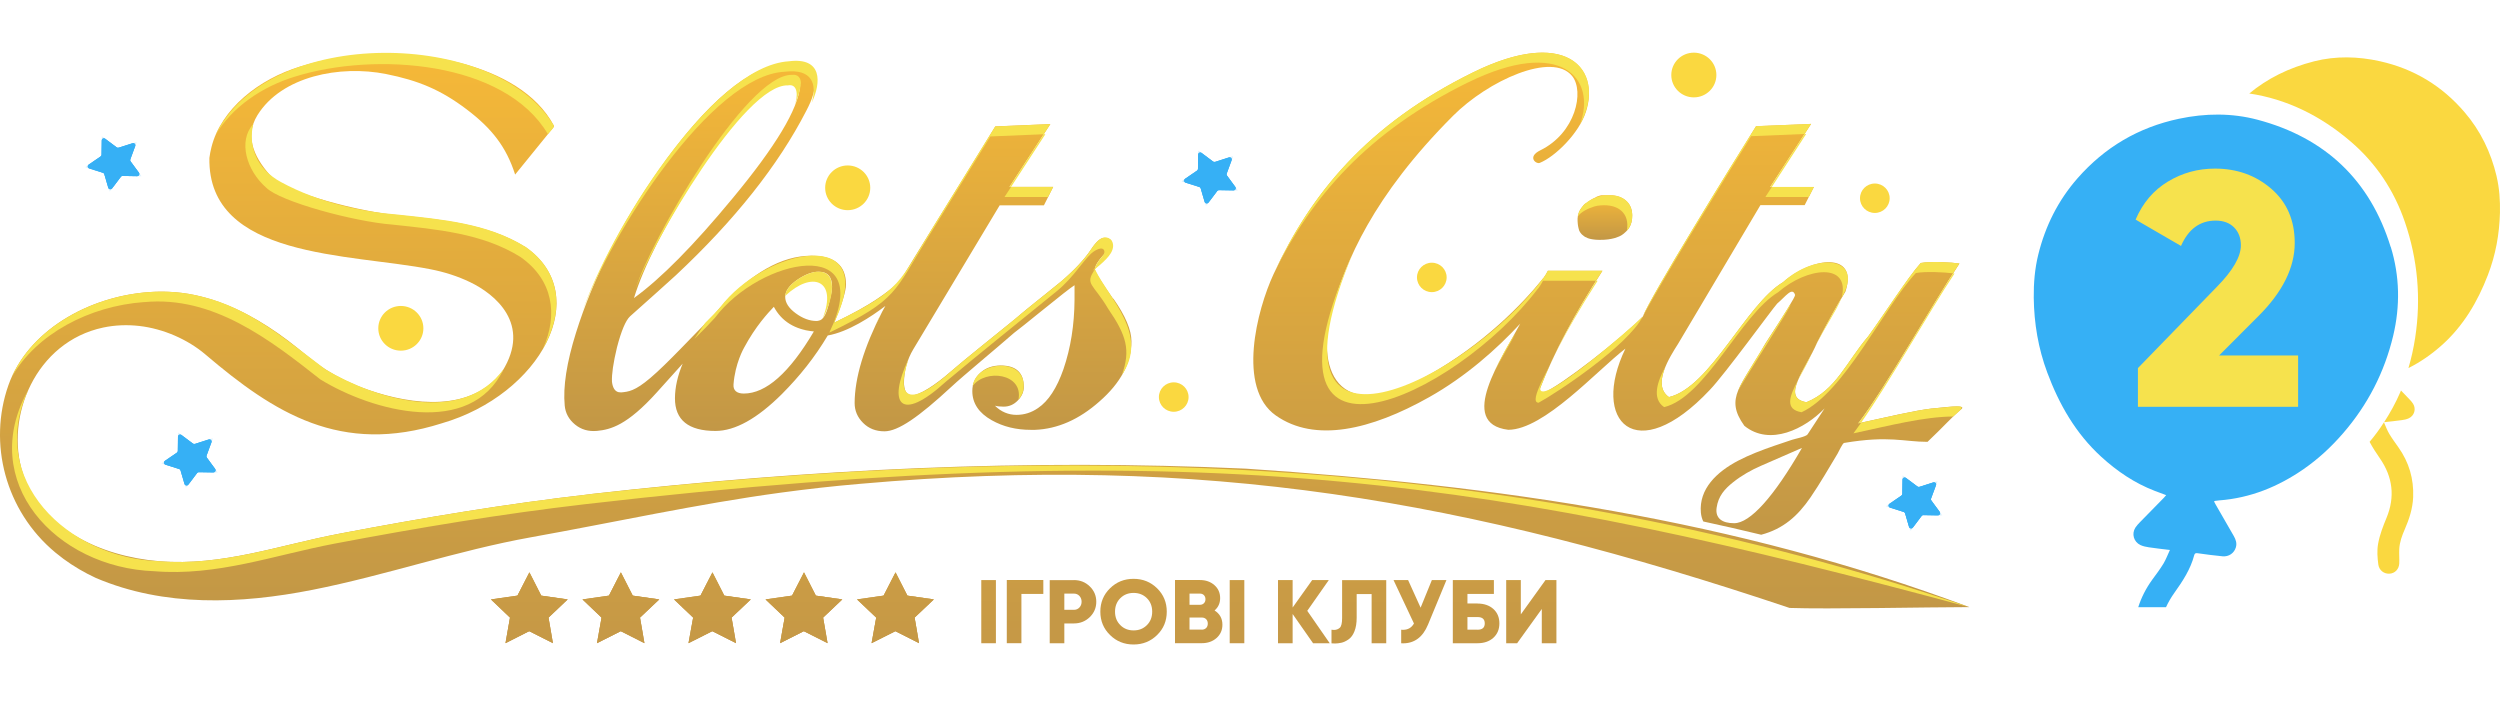 <?xml version="1.0" encoding="UTF-8"?> <svg xmlns="http://www.w3.org/2000/svg" width="228" height="64" viewBox="0 0 228 64" fill="none"><path d="M53.828 45.071C46.157 45.945 38.564 47.225 30.999 48.663C25.481 49.709 20.271 51.652 14.541 51.184C9.076 50.735 3.673 48.118 2.075 43.151C0.433 38.041 3.23 31.179 9.422 29.87C10.491 29.646 11.604 29.603 12.697 29.727C14.907 29.98 17.122 30.959 18.725 32.32C25.028 37.683 31.086 41.528 40.278 38.61C49.297 35.997 54.208 26.9 47.934 22.544C44.496 20.41 40.384 20.061 36.325 19.622C32.901 19.359 26.16 17.544 24.898 16.269C23.309 14.588 22.207 12.558 23.478 10.505C25.688 6.942 31.014 5.915 35.208 6.751C38.15 7.338 40.21 8.193 42.565 9.979C44.867 11.722 46.172 13.399 46.98 15.92C48.098 14.54 49.219 13.16 50.337 11.784C50.419 11.684 50.568 11.56 50.505 11.445C47.395 5.605 37.422 4.134 30.739 5.28C29.603 5.476 28.485 5.734 27.392 6.063C23.632 7.195 20.165 9.917 19.284 13.423C19.202 13.747 19.139 14.072 19.096 14.402C18.937 23.619 31.909 23.103 39.281 24.56C40.523 24.803 41.732 25.185 42.868 25.73C45.136 26.819 48.507 29.545 45.81 33.858C43.022 37.621 37.615 36.938 33.642 35.577C32.256 35.1 30.917 34.474 29.68 33.686C28.471 32.912 27.426 31.933 26.28 31.069C23.926 29.292 21.282 27.797 18.403 27.057C16.843 26.656 15.225 26.522 13.612 26.637C7.973 27.038 2.489 30.238 0.765 35.138C-1.089 40.405 0.461 46.571 5.045 50.387C5.286 50.587 5.532 50.778 5.782 50.965C6.697 51.638 7.694 52.225 8.748 52.712C14.989 55.368 21.913 55.096 28.505 53.792C35.227 52.464 41.684 50.21 48.439 48.997C56.033 47.636 63.559 45.969 71.22 44.928C73.618 44.603 76.025 44.331 78.438 44.126C109.678 41.365 133.865 45.597 163.208 55.444C166.612 55.568 175.795 55.373 179.599 55.368C158.162 47.344 136.629 44.274 113.622 42.741C93.557 41.828 74.003 42.76 53.832 45.062L53.828 45.071Z" fill="url(#paint0_linear_25310_55995)"></path><path d="M144.535 18.599L144.482 18.647L144.41 18.728C144.338 18.809 144.275 18.891 144.217 18.972L144.135 19.096L144.039 19.263C143.981 19.378 143.943 19.507 143.914 19.64L143.904 19.688L143.875 19.922V20.161C143.875 20.252 143.885 20.338 143.895 20.428L143.924 20.634L143.972 20.849L144.029 21.045L144.116 21.197L144.232 21.345L144.309 21.417C144.357 21.465 144.415 21.508 144.477 21.551L144.574 21.613L144.814 21.723C144.906 21.756 145.002 21.785 145.113 21.804C145.224 21.823 145.344 21.847 145.474 21.856C145.604 21.871 145.748 21.875 145.907 21.875L146.297 21.866L146.654 21.833L146.972 21.78L147.256 21.713C147.376 21.68 147.482 21.642 147.578 21.599L147.727 21.537L147.915 21.431C147.973 21.393 148.026 21.355 148.074 21.317C148.122 21.279 148.166 21.236 148.214 21.193C148.262 21.15 148.305 21.107 148.353 21.059C148.397 21.011 148.445 20.963 148.483 20.906L148.604 20.729L148.705 20.524L148.787 20.28C148.83 20.104 148.859 19.898 148.859 19.655L148.849 19.435L148.821 19.23L148.772 19.039L148.705 18.857L148.618 18.69L148.517 18.542L148.402 18.408L148.272 18.284L148.132 18.174L147.978 18.079L147.814 17.998L147.641 17.931L147.463 17.878L147.275 17.84L147.082 17.816L146.885 17.807C146.837 17.807 146.789 17.807 146.74 17.807H146.726H146.711H146.697H146.683H146.668H146.654H146.639H146.625H146.591H146.586H146.581H146.577H146.567H146.557H146.548H146.538H146.529H146.519H146.509H146.495H146.48H146.471H146.461H146.451H146.442H146.432H146.423H146.413H146.403H146.399H146.394H146.389H146.384H146.379H146.374H146.37H146.365C146.365 17.807 146.365 17.807 146.36 17.807H146.35H146.341H146.331H146.321H146.312H146.302H146.293H146.283C146.283 17.807 146.283 17.807 146.278 17.807H146.268H146.259H146.249H146.24H146.23H146.22H146.211H146.201H146.191H146.182H146.172H146.163H146.153H146.143H146.134H146.124H146.114H146.105H146.095H146.086H146.076H146.066H146.057H146.047H146.037L146.028 17.811H146.018L146.008 17.816H145.999L145.989 17.821H145.98L145.97 17.826C145.97 17.826 145.96 17.826 145.956 17.826H145.941L145.927 17.835H145.912L145.898 17.845H145.883L145.869 17.854H145.854L145.84 17.864H145.83L145.821 17.869H145.811L145.801 17.873H145.792L145.782 17.883H145.773L145.763 17.893H145.758H145.753H145.748H145.744H145.739H145.734C145.734 17.893 145.734 17.893 145.729 17.893H145.72L145.71 17.902H145.7L145.691 17.912H145.681L145.671 17.921H145.662L145.652 17.931H145.638L145.623 17.945H145.609L145.594 17.959H145.58L145.565 17.974L145.551 17.983L145.537 17.993C145.175 18.151 144.935 18.313 144.752 18.48L144.535 18.599Z" fill="url(#paint1_linear_25310_55995)"></path><path d="M101.512 27.248C100.404 25.682 99.86 24.789 99.86 24.564C99.86 24.259 100.12 23.819 100.64 23.251C101.156 22.683 101.319 22.511 101.382 22.339C101.522 21.971 101.184 21.689 100.713 21.689C100.366 21.689 99.957 22.048 99.49 22.773C98.864 23.686 97.968 24.646 96.808 25.644C95.743 26.503 94.694 27.353 93.658 28.184C93.548 28.275 93.451 28.352 93.35 28.438C93.312 28.471 93.264 28.504 93.225 28.543C92.989 28.738 92.777 28.92 92.585 29.087C91.294 30.138 87.948 32.807 86.701 33.896C85.323 35.1 83.845 36.055 83.186 36.055C83.152 36.055 83.075 36.04 82.95 36.012C82.622 35.916 82.478 35.539 82.439 35.014C82.439 33.848 82.728 32.793 83.296 31.847L91.169 18.729H95.204L96.052 17.043H92.065L95.791 11.317L90.774 11.527L85.116 20.686C83.836 22.754 82.815 24.416 82.054 25.682C80.922 26.651 79.555 27.769 76.093 29.421C76.786 27.731 77.157 26.527 77.157 25.945C77.157 24.197 76.102 23.323 73.974 23.323C71.282 23.323 68.509 24.904 65.654 28.07C65.49 28.256 65.35 28.433 65.196 28.619C63.15 30.653 60.848 33.175 59.307 34.474C57.896 35.673 57.309 35.725 56.654 35.787C56.625 35.787 56.543 35.787 56.418 35.768C56.072 35.687 55.879 35.362 55.812 34.823C55.778 34.13 55.932 33.084 56.269 31.68C56.664 30.166 57.063 29.221 57.463 28.848C59.322 27.196 60.709 25.949 61.638 25.104C67.011 20.075 70.969 15.085 73.522 10.127C74.138 8.953 74.364 8.198 74.331 7.119C74.302 6.044 73.353 5.581 71.701 5.739C68.307 6.063 64.435 9.32 60.083 15.5C56.592 20.467 54.073 25.415 52.528 30.357C51.68 33.065 51.338 35.272 51.502 36.986C51.565 37.674 51.877 38.252 52.441 38.715C53.004 39.178 53.673 39.369 54.454 39.297C55.696 39.178 57.203 38.777 59.9 35.787C60.622 34.985 61.46 34.059 62.259 33.165C61.801 34.264 61.561 35.315 61.556 36.308C61.546 38.304 62.784 39.302 65.254 39.302C67.035 39.302 69.058 38.18 71.316 35.931C72.944 34.292 74.302 32.592 75.491 30.596C77.35 30.271 79.449 28.896 80.744 27.903C80.614 28.127 80.518 28.304 80.455 28.428C78.789 31.675 77.951 34.455 77.942 36.757C77.942 37.449 78.197 38.056 78.712 38.567C79.228 39.083 79.877 39.336 80.658 39.336C81.909 39.336 83.783 38.037 86.739 35.3C87.909 34.211 90.851 31.79 92.484 30.357C92.975 29.985 93.716 29.393 94.727 28.571C96.596 27.057 97.684 26.202 97.997 26.011V27.349C97.982 29.622 97.65 31.733 96.986 33.672C96.384 35.396 95.613 36.575 94.674 37.211C94.077 37.626 93.422 37.836 92.7 37.836C91.978 37.836 91.294 37.559 90.736 37C90.952 37.058 91.217 37.086 91.535 37.086C92.031 37.086 92.464 36.9 92.825 36.523C93.186 36.145 93.37 35.735 93.37 35.295C93.37 33.987 92.671 33.333 91.265 33.333C90.509 33.333 89.893 33.557 89.407 34.001C88.92 34.445 88.675 34.999 88.675 35.663C88.675 36.776 89.267 37.664 90.451 38.328C91.487 38.911 92.666 39.202 94.02 39.202H94.39C96.451 39.121 98.411 38.261 100.265 36.618C102.205 34.928 103.183 33.094 103.188 31.126C103.188 30.099 102.639 28.8 101.536 27.229L101.512 27.248ZM63.631 15.791C67.19 10.185 70.016 7.281 72.149 7.076C72.38 7.052 72.934 7.028 72.973 7.835C72.79 9.941 70.738 13.356 66.814 18.084C63.261 22.382 60.266 25.415 57.819 27.181C58.686 24.34 60.622 20.543 63.631 15.791ZM67.83 35.892C67.204 35.892 66.853 35.615 66.896 35.061C67.04 33.142 67.825 31.776 67.864 31.704C68.918 29.736 70.045 28.538 70.575 27.979C71.287 29.316 72.51 30.066 74.225 30.228C71.99 34.011 69.862 35.892 67.83 35.892ZM75.549 27.86C75.337 28.705 75.053 29.168 74.701 29.235C74.61 29.264 74.528 29.273 74.465 29.273C73.839 29.273 73.204 29.039 72.563 28.566C71.928 28.098 71.61 27.597 71.61 27.072C71.61 26.546 71.976 26.03 72.693 25.534C73.416 25.032 74.07 24.784 74.668 24.784C75.481 24.784 75.886 25.242 75.886 26.164C75.886 26.58 75.732 27.139 75.549 27.869V27.86Z" fill="url(#paint2_linear_25310_55995)"></path><path d="M176.199 37.254C174.639 37.43 171.948 38.07 169.477 38.605C172.054 35.229 176.17 27.836 178.703 24.034C178.005 23.929 176.122 23.815 175.174 23.986C173.994 25.295 171.779 28.758 170.378 30.682C168.38 33.017 167.45 35.587 164.749 36.685C162.39 36.279 164.643 33.767 165.726 31.231C166.767 29.23 167.609 27.712 168.303 26.599C169.502 22.95 165.322 23.375 162.611 25.739C159.216 27.769 155.99 35.315 152.21 36.217C150.621 35.123 152.283 32.554 153.039 31.36L160.55 18.709H164.585L165.428 17.052H161.446L165.173 11.302L160.155 11.508C158.017 14.908 150.525 27.048 149.827 28.872C147.963 30.797 142.267 35.238 140.77 35.816C140.495 35.816 140.331 35.615 140.481 35.358C141.709 32.196 143.596 28.638 146.143 24.698H141.169C141.054 24.937 140.9 25.176 140.726 25.415C140.726 25.405 140.726 25.395 140.731 25.386C138.795 27.779 135.391 31.298 130.335 34.188C121.726 39.111 119.959 33.395 121.523 28.094C122.766 23.872 125.125 17.96 132.526 10.553C135.69 7.381 141.574 4.669 143.389 6.947C144.501 8.346 143.712 12.119 140.476 13.709C139.248 14.311 140.086 14.994 140.428 14.855C141.829 14.287 143.996 12.171 144.636 10.194C145.941 6.183 142.71 2.477 134.332 6.612C124.644 11.388 119.544 17.702 116.15 24.999C114.638 28.251 112.789 35.386 116.357 37.893C119.925 40.401 125.024 39.216 130.34 36.222C133.677 34.345 136.503 31.833 138.646 29.517C137.009 32.611 132.825 38.624 137.553 39.197C140.823 39.197 145.667 33.762 148.238 31.795C145.026 38.419 149.191 42.741 155.942 35.553C157.31 34.13 161.696 28.089 162.077 27.688C162.866 27.024 163.454 26.126 163.714 26.9C163.714 27.096 162.808 28.566 161.008 31.312C158.812 35.238 157.237 36.27 159.086 38.834C161.431 40.735 164.629 39.087 166.401 37.249L164.85 39.617C164.71 39.828 163.699 40.019 163.434 40.109C162.89 40.291 162.346 40.472 161.802 40.659C160.68 41.05 159.558 41.47 158.518 42.015C156.558 43.042 154.936 44.594 155.119 46.743C155.148 47.053 155.225 47.321 155.34 47.559C157.112 47.941 158.874 48.343 160.622 48.768C162.625 48.238 163.945 47.072 165.115 45.367C166.001 44.073 166.781 42.707 167.585 41.375C167.667 41.241 168.038 40.415 168.182 40.396C172.304 39.703 173.618 40.296 175.79 40.296C177.239 38.93 178.116 37.922 178.862 37.325C179.315 36.962 178.207 37.029 176.214 37.258L176.199 37.254ZM158.152 47.717C157.045 47.717 156.424 47.259 156.554 46.318C156.703 45.234 157.305 44.579 158.075 43.968C158.841 43.362 159.703 42.87 160.618 42.473L164.34 40.85C161.778 45.3 159.616 47.717 158.152 47.717Z" fill="url(#paint3_linear_25310_55995)"></path><path d="M73.064 30.009C73.3 30.095 73.531 30.142 73.762 30.166C73.522 30.128 73.286 30.075 73.064 30.009Z" fill="#F6E24D"></path><path d="M26.925 6.98C34.235 4.702 46.037 5.567 49.971 12.238C50.12 11.985 50.52 11.732 50.505 11.45C45.3 2.629 24.436 2.309 19.664 12.305C21.128 9.793 23.93 7.878 26.925 6.98Z" fill="#F6E24D"></path><path d="M13.149 27.554C19.428 26.952 24.595 30.964 29.217 34.603C33.97 37.521 42.945 39.952 45.931 33.657C42.204 38.81 34.293 36.441 29.68 33.686C26.194 31.073 22.78 28.084 18.403 27.057C11.931 25.352 3.649 28.523 1.063 34.397C3.322 30.438 8.175 27.902 13.149 27.549V27.554Z" fill="#F6E24D"></path><path d="M53.828 45.071C46.157 45.945 38.564 47.225 30.999 48.663C25.481 49.709 20.271 51.652 14.541 51.184C6.09 50.902 -1.224 43.696 2.59 35.544C-2.129 43.911 5.074 51.772 14.079 52.096C19.809 52.564 25.019 50.621 30.537 49.575C38.101 48.142 45.695 46.872 53.365 45.983C110.718 39.34 137.202 43.968 179.594 55.373C138.141 41.265 97.26 40.224 53.828 45.066V45.071Z" fill="#F6E24D"></path><path d="M144.482 18.647C144.203 18.953 143.952 19.306 143.899 19.731C144.212 19.301 144.838 19.01 145.407 18.829C145.594 18.771 145.792 18.738 145.989 18.728C147.549 18.604 148.647 19.407 148.373 21.035C148.936 20.433 149.013 19.411 148.618 18.681C148.377 18.265 147.93 17.983 147.463 17.873C147.135 17.797 146.774 17.802 146.437 17.811C146.326 17.816 146.22 17.826 146.114 17.85C145.551 17.959 144.838 18.294 144.482 18.647Z" fill="#F6E24D"></path><path d="M101.069 28.165C102.735 30.591 103.125 31.928 102.321 34.182C104.791 30.529 101.213 27.329 99.86 24.564C98.897 25.973 99.682 25.815 101.069 28.165Z" fill="#F6E24D"></path><path d="M93.345 28.442C91.694 29.851 88.342 32.463 86.696 33.901C83.537 36.742 81.486 36.981 82.844 32.774C80.932 36.828 82.097 38.61 86.253 34.818C89.387 32.191 93.196 29.144 96.36 26.57C97.169 25.911 97.79 25.185 98.44 24.364C98.777 23.939 99.114 23.514 99.499 23.136C99.692 22.95 100.375 22.472 100.64 22.749C101.04 23.16 99.86 24.402 99.644 24.712C100.082 24.364 100.52 24.015 100.9 23.609C101.208 23.284 101.497 22.893 101.517 22.444C101.526 22.2 101.44 21.938 101.237 21.794C100.347 21.173 99.567 22.697 99.181 23.213C98.666 23.896 98.055 24.512 97.424 25.09C96.124 26.284 94.684 27.305 93.341 28.452L93.345 28.442Z" fill="#F6E24D"></path><path d="M90.764 11.531L85.107 20.691C81.958 25.763 82.333 26.398 76.078 29.421C80.378 20.433 69.785 22.573 65.644 28.07C65.307 28.447 64.84 28.929 64.3 29.464C63.983 29.942 63.665 30.419 63.342 30.892C64.074 30.185 64.719 29.521 65.201 28.982C69.342 23.485 79.935 21.35 75.635 30.333C81.885 27.31 81.51 26.67 84.664 21.603L90.322 12.444L95.185 12.243L95.787 11.321L90.769 11.531H90.764Z" fill="#F6E24D"></path><path d="M93.35 35.315C93.567 32.569 89.05 32.874 88.704 35.205C89.879 33.605 93.355 34.054 92.883 36.446C93.186 36.093 93.35 35.716 93.35 35.315Z" fill="#F6E24D"></path><path d="M95.584 17.964L96.042 17.047H92.209L91.612 17.964H95.584Z" fill="#F6E24D"></path><path d="M71.576 6.541C74.085 6.24 74.533 7.677 74.027 9.378C74.913 7.501 75.009 5.199 71.937 5.59C64.888 6.039 55.547 21.188 53.081 28.514C55.638 21.427 64.859 6.851 71.576 6.541Z" fill="#F6E24D"></path><path d="M79.993 29.349C80.056 29.225 80.152 29.049 80.282 28.824C80.065 29.082 79.964 29.45 79.805 29.736C79.868 29.607 79.93 29.479 79.998 29.349H79.993Z" fill="#F6E24D"></path><path d="M133.884 7.52C142.397 3.331 145.638 7.181 144.097 11.35C146.601 6.756 143.355 2.166 134.327 6.603C124.735 11.331 119.641 17.568 116.246 24.774C119.641 17.955 124.697 12.047 133.884 7.515V7.52Z" fill="#F6E24D"></path><path d="M164.571 12.219L165.168 11.297L160.151 11.503C158.013 14.903 150.525 27.038 149.822 28.867C151.618 25.467 157.796 15.457 159.708 12.42L164.571 12.219Z" fill="#F6E24D"></path><path d="M164.961 17.964L165.428 17.047H161.595L161.003 17.964H164.961Z" fill="#F6E24D"></path><path d="M141.165 24.693C141.049 24.932 140.895 25.171 140.722 25.41C140.722 25.4 140.722 25.39 140.726 25.381C133.932 34.565 114.282 44.699 123.416 23.017C113.348 45.295 132.709 36.308 140.283 26.293C140.283 26.302 140.283 26.312 140.279 26.322C140.447 26.083 140.601 25.849 140.722 25.605H145.561C145.753 25.3 145.941 24.999 146.139 24.688H141.165V24.693Z" fill="#F6E24D"></path><path d="M138.203 30.429C137.462 31.465 136.836 32.783 136.229 34.016C136.898 32.702 137.678 31.418 138.203 30.429Z" fill="#F6E24D"></path><path d="M176.199 37.254C174.692 37.425 172.135 38.027 169.737 38.548C169.492 38.896 169.256 39.226 169.034 39.522C172.487 38.777 175.443 38.013 178.121 37.984C179.56 36.8 179.06 36.991 176.204 37.258L176.199 37.254Z" fill="#F6E24D"></path><path d="M163.276 27.807C163.276 27.807 163.266 27.788 163.261 27.774C162.361 29.288 159.13 34.14 158.509 35.649C159.183 34.393 163.435 27.86 163.276 27.807Z" fill="#F6E24D"></path><path d="M162.611 25.735C159.216 27.764 155.99 35.31 152.21 36.212C151.315 35.596 151.45 34.508 151.878 33.462C151.185 34.727 150.597 36.327 151.767 37.129C155.547 36.227 158.773 28.681 162.168 26.651C164.788 24.369 168.77 23.896 167.961 27.153C170.142 23.366 165.582 22.979 162.611 25.735Z" fill="#F6E24D"></path><path d="M165.279 32.139C165.259 32.182 165.24 32.224 165.221 32.267C165.312 32.096 165.399 31.919 165.486 31.742C165.418 31.871 165.351 32 165.279 32.134V32.139Z" fill="#F6E24D"></path><path d="M175.169 23.982C173.989 25.29 171.774 28.753 170.373 30.677C168.375 33.013 167.445 35.582 164.744 36.68C163.536 36.475 163.54 35.716 163.969 34.689C163.184 36.169 162.76 37.335 164.301 37.597C168.182 35.816 171.851 27.969 174.726 24.899C175.617 24.736 177.331 24.827 178.116 24.927C178.318 24.612 178.515 24.311 178.698 24.029C178 23.924 176.118 23.81 175.169 23.982Z" fill="#F6E24D"></path><path d="M140.476 35.357C140.837 34.431 141.256 33.471 141.728 32.478C141.492 33.251 139.296 36.733 140.322 36.728C142.031 35.797 148.431 31.551 149.822 28.867C148.792 29.908 140.192 37.387 140.476 35.353V35.357Z" fill="#F6E24D"></path><path d="M92.209 17.047L95.339 12.238L95.18 12.243L92.055 17.047H92.209Z" fill="#F6E24D"></path><path d="M75.029 29.029C75.693 27.95 76.714 24.779 74.663 24.779C73.709 24.717 71.639 25.921 71.615 26.985C74.042 24.679 76.406 25.51 75.029 29.029Z" fill="#F6E24D"></path><path d="M99.856 24.564C100.274 23.958 101.146 23.404 100.924 22.936C100.477 23.385 99.793 24.249 99.856 24.564Z" fill="#F6E24D"></path><path d="M73.045 7.587C73.006 6.78 72.443 6.804 72.207 6.827C67.989 6.789 59.23 22.167 57.973 26.322C59.5 22.095 67.864 7.663 71.851 7.787C72.804 7.596 72.785 8.833 72.457 9.636C72.794 8.852 72.992 8.169 73.04 7.587H73.045Z" fill="#F6E24D"></path><path d="M167.961 27.153C167.315 28.251 166.285 30.037 165.486 31.747C166.468 29.713 167.397 28.523 167.961 27.153Z" fill="#F6E24D"></path><path d="M145.561 25.61C144.025 28.055 142.749 30.343 141.733 32.478C142.802 30.338 144.126 28.05 145.7 25.61H145.566H145.561Z" fill="#F6E24D"></path><path d="M163.974 34.684C164.369 33.934 164.855 33.108 165.221 32.268C164.768 33.142 164.267 33.977 163.974 34.684Z" fill="#F6E24D"></path><path d="M161.595 17.047L164.725 12.214L164.571 12.219L161.446 17.047H161.595Z" fill="#F6E24D"></path><path d="M178.116 24.927C175.569 28.901 171.861 35.472 169.473 38.605C169.559 38.586 169.646 38.567 169.733 38.548C172.309 34.88 175.939 28.423 178.251 24.946C178.207 24.942 178.159 24.932 178.111 24.927H178.116Z" fill="#F6E24D"></path><path d="M47.9 22.501C44.448 20.357 40.307 20.003 36.228 19.564C33.137 19.33 29.174 18.533 25.611 16.598C24.595 16.044 23.723 15.218 23.295 14.149C22.63 12.491 23.17 11.23 23.088 11.321C21.691 12.888 22.491 15.553 24.277 17.114C25.548 18.394 32.323 20.218 35.766 20.481C39.844 20.92 43.985 21.274 47.438 23.418C50.471 25.52 50.9 28.729 49.523 31.78C51.434 28.466 51.247 24.813 47.905 22.496L47.9 22.501Z" fill="#F6E24D"></path><path d="M89.493 52.903H90.827V58.663H89.493V52.903Z" fill="url(#paint4_linear_25310_55995)"></path><path d="M95.151 52.904V54.169H93.153V58.658H91.819V52.899H95.146L95.151 52.904Z" fill="url(#paint5_linear_25310_55995)"></path><path d="M97.939 52.903C98.512 52.903 98.993 53.094 99.388 53.481C99.783 53.863 99.981 54.331 99.981 54.88C99.981 55.43 99.783 55.893 99.388 56.28C98.993 56.662 98.512 56.858 97.939 56.858H97.067V58.668H95.734V52.908H97.939V52.903ZM97.939 55.616C98.146 55.616 98.314 55.544 98.445 55.401C98.579 55.258 98.642 55.081 98.642 54.876C98.642 54.67 98.575 54.494 98.445 54.35C98.314 54.207 98.141 54.136 97.939 54.136H97.067V55.616H97.939Z" fill="url(#paint6_linear_25310_55995)"></path><path d="M105.528 57.913C104.94 58.491 104.223 58.778 103.38 58.778C102.538 58.778 101.82 58.491 101.233 57.913C100.645 57.335 100.351 56.629 100.351 55.783C100.351 54.938 100.645 54.226 101.233 53.653C101.82 53.075 102.538 52.789 103.38 52.789C104.223 52.789 104.94 53.075 105.528 53.653C106.115 54.231 106.409 54.938 106.409 55.783C106.409 56.629 106.115 57.34 105.528 57.913ZM102.176 57.015C102.499 57.335 102.899 57.493 103.385 57.493C103.871 57.493 104.271 57.335 104.594 57.015C104.916 56.695 105.08 56.285 105.08 55.783C105.08 55.282 104.916 54.866 104.594 54.551C104.271 54.231 103.866 54.074 103.385 54.074C102.903 54.074 102.499 54.231 102.176 54.551C101.854 54.871 101.69 55.282 101.69 55.783C101.69 56.285 101.854 56.7 102.181 57.015H102.176Z" fill="url(#paint7_linear_25310_55995)"></path><path d="M110.767 55.673C111.243 55.974 111.484 56.409 111.484 56.972C111.484 57.469 111.301 57.875 110.945 58.19C110.588 58.505 110.136 58.658 109.606 58.658H107.16V52.899H109.438C109.958 52.899 110.396 53.051 110.747 53.357C111.099 53.663 111.277 54.059 111.277 54.546C111.277 55.01 111.108 55.382 110.771 55.673H110.767ZM109.433 54.136H108.484V55.158H109.433C109.582 55.158 109.702 55.11 109.799 55.014C109.895 54.919 109.938 54.795 109.938 54.647C109.938 54.498 109.89 54.374 109.799 54.279C109.707 54.183 109.582 54.136 109.433 54.136ZM109.601 57.426C109.765 57.426 109.9 57.373 110.001 57.273C110.102 57.173 110.15 57.039 110.15 56.872C110.15 56.705 110.102 56.576 110.001 56.471C109.9 56.371 109.77 56.318 109.601 56.318H108.484V57.421H109.601V57.426Z" fill="url(#paint8_linear_25310_55995)"></path><path d="M112.149 52.903H113.482V58.663H112.149V52.903Z" fill="url(#paint9_linear_25310_55995)"></path><path d="M121.268 58.663H119.752L117.888 55.998V58.663H116.554V52.903H117.888V55.406L119.67 52.903H121.186L119.222 55.707L121.268 58.658V58.663Z" fill="url(#paint10_linear_25310_55995)"></path><path d="M121.432 58.663V57.431C121.514 57.44 121.591 57.45 121.658 57.45C121.87 57.45 122.044 57.383 122.188 57.254C122.328 57.125 122.4 56.834 122.4 56.38V52.908H126.425V58.668H125.092V54.178H123.729V56.332C123.729 56.819 123.662 57.235 123.527 57.574C123.392 57.913 123.209 58.161 122.978 58.319C122.747 58.477 122.53 58.577 122.323 58.62C122.116 58.663 121.928 58.687 121.755 58.687C121.649 58.687 121.543 58.682 121.432 58.672V58.663Z" fill="url(#paint11_linear_25310_55995)"></path><path d="M130.586 52.903H131.915L130.234 56.967C129.762 58.104 129.001 58.672 127.957 58.672C127.904 58.672 127.846 58.672 127.788 58.663V57.431C127.841 57.435 127.899 57.44 127.947 57.44C128.4 57.44 128.737 57.249 128.953 56.862L127.09 52.903H128.419L129.56 55.42L130.586 52.903Z" fill="url(#paint12_linear_25310_55995)"></path><path d="M134.746 55.043C135.343 55.043 135.829 55.21 136.195 55.539C136.561 55.869 136.744 56.308 136.744 56.853C136.744 57.397 136.561 57.832 136.195 58.166C135.829 58.496 135.348 58.663 134.746 58.663H132.497V52.903H136.243V54.169H133.831V55.038H134.746V55.043ZM134.746 57.431C135.189 57.431 135.41 57.24 135.41 56.853C135.41 56.466 135.189 56.275 134.746 56.275H133.831V57.426H134.746V57.431Z" fill="url(#paint13_linear_25310_55995)"></path><path d="M140.611 58.663V55.539L138.362 58.663H137.365V52.903H138.699V56.031L140.948 52.903H141.945V58.663H140.611Z" fill="url(#paint14_linear_25310_55995)"></path><path d="M74.403 54.322L76.82 54.666L75.067 56.323L75.476 58.658L73.31 57.56L71.143 58.658L71.562 56.323L69.814 54.666L72.236 54.322L73.324 52.197L74.403 54.322Z" fill="url(#paint15_linear_25310_55995)"></path><path d="M74.403 54.322L76.82 54.666L75.067 56.323L75.476 58.658L73.31 57.56L71.143 58.658L71.562 56.323L69.814 54.666L72.236 54.322L73.324 52.197L74.403 54.322Z" fill="url(#paint16_linear_25310_55995)"></path><mask id="mask0_25310_55995" style="mask-type:luminance" maskUnits="userSpaceOnUse" x="69" y="52" width="8" height="7"><path d="M74.403 54.322L76.82 54.666L75.067 56.323L75.476 58.658L73.31 57.56L71.143 58.658L71.562 56.323L69.814 54.666L72.236 54.322L73.324 52.197L74.403 54.322Z" fill="white"></path></mask><g mask="url(#mask0_25310_55995)"><path d="M75.067 56.323L75.476 58.658L73.31 57.56L71.143 58.658L71.562 56.323L69.814 54.666L72.236 54.322L73.324 52.197L74.403 54.322L76.82 54.666L75.067 56.323Z" fill="url(#paint17_linear_25310_55995)"></path></g><path d="M66.053 54.322L68.475 54.666L66.718 56.323L67.127 58.658L64.96 57.56L62.789 58.658L63.217 56.323L61.469 54.666L63.886 54.322L64.975 52.197L66.053 54.322Z" fill="url(#paint18_linear_25310_55995)"></path><path d="M66.053 54.322L68.475 54.666L66.718 56.323L67.127 58.658L64.96 57.56L62.789 58.658L63.217 56.323L61.469 54.666L63.886 54.322L64.975 52.197L66.053 54.322Z" fill="url(#paint19_linear_25310_55995)"></path><mask id="mask1_25310_55995" style="mask-type:luminance" maskUnits="userSpaceOnUse" x="61" y="52" width="8" height="7"><path d="M66.053 54.322L68.475 54.666L66.718 56.323L67.127 58.658L64.96 57.56L62.789 58.658L63.217 56.323L61.469 54.666L63.886 54.322L64.975 52.197L66.053 54.322Z" fill="white"></path></mask><g mask="url(#mask1_25310_55995)"><path d="M66.718 56.323L67.127 58.658L64.96 57.56L62.789 58.658L63.217 56.323L61.469 54.666L63.886 54.322L64.975 52.197L66.053 54.322L68.475 54.666L66.718 56.323Z" fill="url(#paint20_linear_25310_55995)"></path></g><path d="M57.704 54.322L60.126 54.666L58.368 56.323L58.773 58.658L56.615 57.56L54.444 58.658L54.863 56.323L53.12 54.666L55.537 54.322L56.625 52.197L57.704 54.322Z" fill="url(#paint21_linear_25310_55995)"></path><path d="M57.704 54.322L60.126 54.666L58.368 56.323L58.773 58.658L56.615 57.56L54.444 58.658L54.863 56.323L53.12 54.666L55.537 54.322L56.625 52.197L57.704 54.322Z" fill="url(#paint22_linear_25310_55995)"></path><mask id="mask2_25310_55995" style="mask-type:luminance" maskUnits="userSpaceOnUse" x="53" y="52" width="8" height="7"><path d="M57.704 54.322L60.126 54.666L58.368 56.323L58.773 58.658L56.615 57.56L54.444 58.658L54.863 56.323L53.12 54.666L55.537 54.322L56.625 52.197L57.704 54.322Z" fill="white"></path></mask><g mask="url(#mask2_25310_55995)"><path d="M58.368 56.323L58.773 58.658L56.615 57.56L54.444 58.658L54.863 56.323L53.12 54.666L55.537 54.322L56.625 52.197L57.704 54.322L60.126 54.666L58.368 56.323Z" fill="url(#paint23_linear_25310_55995)"></path></g><path d="M49.359 54.322L51.776 54.666L50.024 56.323L50.428 58.658L48.261 57.56L46.099 58.658L46.513 56.323L44.77 54.666L47.192 54.322L48.281 52.197L49.359 54.322Z" fill="url(#paint24_linear_25310_55995)"></path><path d="M49.359 54.322L51.776 54.666L50.024 56.323L50.428 58.658L48.261 57.56L46.099 58.658L46.513 56.323L44.77 54.666L47.192 54.322L48.281 52.197L49.359 54.322Z" fill="url(#paint25_linear_25310_55995)"></path><mask id="mask3_25310_55995" style="mask-type:luminance" maskUnits="userSpaceOnUse" x="44" y="52" width="8" height="7"><path d="M49.359 54.322L51.776 54.666L50.024 56.323L50.428 58.658L48.261 57.56L46.099 58.658L46.513 56.323L44.77 54.666L47.192 54.322L48.281 52.197L49.359 54.322Z" fill="white"></path></mask><g mask="url(#mask3_25310_55995)"><path d="M50.024 56.323L50.428 58.658L48.261 57.56L46.099 58.658L46.513 56.323L44.77 54.666L47.192 54.322L48.281 52.197L49.359 54.322L51.776 54.666L50.024 56.323Z" fill="url(#paint26_linear_25310_55995)"></path></g><path d="M82.752 54.322L85.169 54.666L83.412 56.323L83.816 58.658L81.659 57.56L79.487 58.658L79.911 56.323L78.158 54.666L80.585 54.322L81.674 52.197L82.752 54.322Z" fill="url(#paint27_linear_25310_55995)"></path><path d="M82.752 54.322L85.169 54.666L83.412 56.323L83.816 58.658L81.659 57.56L79.487 58.658L79.911 56.323L78.158 54.666L80.585 54.322L81.674 52.197L82.752 54.322Z" fill="url(#paint28_linear_25310_55995)"></path><mask id="mask4_25310_55995" style="mask-type:luminance" maskUnits="userSpaceOnUse" x="78" y="52" width="8" height="7"><path d="M82.752 54.322L85.169 54.666L83.412 56.323L83.816 58.658L81.659 57.56L79.487 58.658L79.911 56.323L78.158 54.666L80.585 54.322L81.674 52.197L82.752 54.322Z" fill="white"></path></mask><g mask="url(#mask4_25310_55995)"><path d="M83.412 56.323L83.816 58.658L81.659 57.56L79.487 58.658L79.911 56.323L78.158 54.666L80.585 54.322L81.674 52.197L82.752 54.322L85.169 54.666L83.412 56.323Z" fill="url(#paint29_linear_25310_55995)"></path></g><path d="M218.028 22.52C216.155 16.446 212.072 12.563 205.89 10.92C203.53 10.294 201.123 10.323 198.729 10.829C195.027 11.613 191.95 13.432 189.47 16.259C187.698 18.279 186.533 20.62 185.892 23.213C185.574 24.502 185.464 25.82 185.478 27.153C185.507 29.502 185.892 31.78 186.711 33.977C187.794 36.881 189.301 39.527 191.632 41.657C193.076 42.975 194.67 44.059 196.51 44.766C196.842 44.895 197.179 45.014 197.555 45.157C197.463 45.262 197.41 45.334 197.347 45.396C196.616 46.141 195.884 46.881 195.157 47.631C195.007 47.784 194.863 47.941 194.747 48.118C194.386 48.686 194.593 49.417 195.205 49.708C195.441 49.818 195.715 49.876 195.975 49.914C196.577 50.005 197.184 50.071 197.896 50.157C197.689 50.597 197.535 51.022 197.309 51.399C197.001 51.91 196.635 52.388 196.283 52.87C195.71 53.663 195.287 54.498 195.007 55.377H197.54C197.742 54.938 197.988 54.508 198.291 54.083C199.052 53.013 199.774 51.924 200.111 50.64C200.155 50.468 200.237 50.43 200.41 50.453C201.171 50.559 201.936 50.664 202.702 50.735C203.27 50.788 203.756 50.444 203.91 49.923C204.021 49.551 203.91 49.217 203.728 48.897C203.179 47.946 202.63 46.996 202.086 46.045C202.028 45.945 201.975 45.84 201.917 45.73C201.965 45.706 201.989 45.687 202.013 45.682C202.143 45.663 202.269 45.644 202.399 45.635C205.239 45.42 207.777 44.383 210.088 42.784C211.427 41.857 212.616 40.754 213.69 39.512C215.944 36.91 217.465 33.944 218.26 30.615C218.905 27.907 218.857 25.176 218.038 22.52H218.028Z" fill="#36B0F5"></path><path d="M217.417 38.519C217.417 38.519 217.422 38.509 217.427 38.505C217.422 38.505 217.417 38.505 217.412 38.505C217.412 38.505 217.412 38.514 217.417 38.519Z" fill="#D7A738"></path><path d="M217.041 41.795C218.221 43.495 218.443 45.31 217.653 47.225C217.335 47.994 217.032 48.768 216.883 49.594C216.772 50.224 216.82 50.855 216.902 51.48C216.969 52.001 217.412 52.345 217.908 52.321C218.409 52.297 218.789 51.92 218.813 51.38C218.833 50.941 218.789 50.501 218.813 50.067C218.847 49.436 219.064 48.849 219.314 48.276C219.723 47.34 220.036 46.38 220.08 45.343C220.147 43.677 219.704 42.163 218.736 40.797C218.447 40.386 218.149 39.985 217.894 39.555C217.706 39.24 217.581 38.887 217.417 38.519C217.013 39.145 216.579 39.742 216.107 40.296C216.382 40.816 216.704 41.308 217.041 41.795Z" fill="#FAD840"></path><path d="M227.692 16.083C227.177 13.905 226.229 11.932 224.76 10.223C222.714 7.835 220.152 6.278 217.056 5.586C215.053 5.141 213.04 5.089 211.056 5.59C208.721 6.183 206.761 7.176 205.134 8.527C208.466 9.024 211.586 10.495 214.436 12.954C216.69 14.898 218.337 17.353 219.329 20.257C220.499 23.681 220.812 27.229 220.263 30.806C220.118 31.761 219.911 32.678 219.651 33.566C220.759 33.017 221.765 32.306 222.699 31.475C224.669 29.712 225.959 27.511 226.893 25.09C227.601 23.256 227.948 21.35 227.996 19.383C228.02 18.265 227.943 17.162 227.688 16.078L227.692 16.083Z" fill="#FAD840"></path><path d="M217.427 38.505C218.014 38.438 218.52 38.39 219.025 38.318C219.247 38.29 219.473 38.247 219.675 38.151C220.191 37.913 220.369 37.301 220.075 36.824C219.983 36.676 219.863 36.542 219.738 36.413C219.483 36.145 219.223 35.878 218.967 35.611C218.948 35.658 218.934 35.706 218.915 35.749C218.491 36.738 217.985 37.645 217.431 38.505H217.427Z" fill="#FAD840"></path><path d="M209.583 37.1H194.978V33.571L202.192 26.145C203.646 24.665 204.368 23.404 204.368 22.372C204.368 21.704 204.161 21.159 203.752 20.744C203.342 20.328 202.779 20.118 202.066 20.118C200.636 20.118 199.582 20.892 198.908 22.43L194.767 20.027C195.421 18.504 196.404 17.348 197.713 16.56C199.023 15.767 200.453 15.376 202.009 15.376C204.012 15.376 205.726 15.992 207.146 17.219C208.567 18.447 209.279 20.094 209.279 22.162C209.279 24.411 208.167 26.646 205.938 28.858L202.379 32.42H209.588V37.105L209.583 37.1Z" fill="#F6E24D"></path><path d="M170.985 19.421C171.732 19.421 172.338 18.82 172.338 18.079C172.338 17.338 171.732 16.737 170.985 16.737C170.237 16.737 169.632 17.338 169.632 18.079C169.632 18.82 170.237 19.421 170.985 19.421Z" fill="#FAD840"></path><path d="M107.044 37.554C107.792 37.554 108.398 36.953 108.398 36.212C108.398 35.471 107.792 34.87 107.044 34.87C106.297 34.87 105.691 35.471 105.691 36.212C105.691 36.953 106.297 37.554 107.044 37.554Z" fill="#FAD840"></path><path d="M130.581 26.642C131.328 26.642 131.934 26.041 131.934 25.3C131.934 24.559 131.328 23.958 130.581 23.958C129.834 23.958 129.228 24.559 129.228 25.3C129.228 26.041 129.834 26.642 130.581 26.642Z" fill="#FAD840"></path><path d="M154.478 8.881C155.614 8.881 156.534 7.968 156.534 6.842C156.534 5.715 155.614 4.802 154.478 4.802C153.343 4.802 152.422 5.715 152.422 6.842C152.422 7.968 153.343 8.881 154.478 8.881Z" fill="#FAD840"></path><path d="M77.311 19.168C78.447 19.168 79.367 18.255 79.367 17.129C79.367 16.002 78.447 15.089 77.311 15.089C76.175 15.089 75.255 16.002 75.255 17.129C75.255 18.255 76.175 19.168 77.311 19.168Z" fill="#FAD840"></path><path d="M36.556 31.981C37.691 31.981 38.612 31.068 38.612 29.942C38.612 28.816 37.691 27.903 36.556 27.903C35.42 27.903 34.5 28.816 34.5 29.942C34.5 31.068 35.42 31.981 36.556 31.981Z" fill="#FAD840"></path><path d="M110.82 14.765L112.071 14.359C112.23 14.306 112.384 14.464 112.322 14.617L111.874 15.825C111.85 15.887 111.86 15.959 111.898 16.011L112.659 17.043C112.755 17.176 112.659 17.363 112.49 17.363L111.171 17.339C111.104 17.339 111.046 17.367 111.007 17.42L110.218 18.471C110.116 18.604 109.905 18.566 109.861 18.409L109.505 17.181C109.486 17.114 109.438 17.067 109.37 17.047L108.137 16.661C107.979 16.608 107.945 16.398 108.085 16.302L109.168 15.562C109.221 15.524 109.255 15.462 109.255 15.4L109.269 14.11C109.269 13.943 109.462 13.852 109.592 13.953L110.627 14.731C110.68 14.769 110.747 14.784 110.81 14.76L110.82 14.765Z" fill="#36B0F5"></path><path d="M110.82 14.765L112.071 14.359C112.23 14.306 112.384 14.464 112.322 14.617L111.874 15.825C111.85 15.887 111.86 15.959 111.898 16.011L112.659 17.043C112.755 17.176 112.659 17.363 112.49 17.363L111.171 17.339C111.104 17.339 111.046 17.367 111.007 17.42L110.218 18.471C110.116 18.604 109.905 18.566 109.861 18.409L109.505 17.181C109.486 17.114 109.438 17.067 109.37 17.047L108.137 16.661C107.979 16.608 107.945 16.398 108.085 16.302L109.168 15.562C109.221 15.524 109.255 15.462 109.255 15.4L109.269 14.11C109.269 13.943 109.462 13.852 109.592 13.953L110.627 14.731C110.68 14.769 110.747 14.784 110.81 14.76L110.82 14.765Z" fill="#36B0F5"></path><mask id="mask5_25310_55995" style="mask-type:luminance" maskUnits="userSpaceOnUse" x="107" y="13" width="6" height="6"><path d="M110.82 14.765L112.071 14.359C112.23 14.306 112.384 14.464 112.322 14.617L111.874 15.825C111.85 15.887 111.86 15.959 111.898 16.011L112.659 17.043C112.755 17.176 112.659 17.363 112.49 17.363L111.171 17.339C111.104 17.339 111.046 17.367 111.007 17.42L110.218 18.471C110.116 18.604 109.905 18.566 109.861 18.409L109.505 17.181C109.486 17.114 109.438 17.067 109.37 17.047L108.137 16.661C107.979 16.608 107.945 16.398 108.085 16.302L109.168 15.562C109.221 15.524 109.255 15.462 109.255 15.4L109.269 14.11C109.269 13.943 109.462 13.852 109.592 13.953L110.627 14.731C110.68 14.769 110.747 14.784 110.81 14.76L110.82 14.765Z" fill="white"></path></mask><g mask="url(#mask5_25310_55995)"><path d="M111.84 15.93L112.9 17.377L111.07 17.343L109.977 18.805L109.481 17.086L107.747 16.541L109.259 15.514L109.279 13.719L110.718 14.798L112.471 14.235L111.84 15.93Z" fill="#36B0F5"></path></g><path d="M10.828 13.47L12.08 13.065C12.239 13.012 12.393 13.17 12.331 13.322L11.883 14.531C11.859 14.593 11.868 14.664 11.907 14.717L12.668 15.748C12.764 15.882 12.668 16.068 12.499 16.068L11.18 16.044C11.113 16.044 11.055 16.073 11.016 16.126L10.226 17.176C10.125 17.31 9.914 17.272 9.87 17.114L9.514 15.887C9.495 15.82 9.446 15.772 9.379 15.753L8.146 15.366C7.987 15.314 7.954 15.104 8.093 15.008L9.177 14.268C9.23 14.23 9.264 14.168 9.264 14.106L9.278 12.816C9.278 12.649 9.471 12.558 9.601 12.659L10.636 13.437C10.689 13.475 10.756 13.489 10.819 13.466L10.828 13.47Z" fill="#36B0F5"></path><path d="M10.828 13.47L12.08 13.065C12.239 13.012 12.393 13.17 12.331 13.322L11.883 14.531C11.859 14.593 11.868 14.664 11.907 14.717L12.668 15.748C12.764 15.882 12.668 16.068 12.499 16.068L11.18 16.044C11.113 16.044 11.055 16.073 11.016 16.126L10.226 17.176C10.125 17.31 9.914 17.272 9.87 17.114L9.514 15.887C9.495 15.82 9.446 15.772 9.379 15.753L8.146 15.366C7.987 15.314 7.954 15.104 8.093 15.008L9.177 14.268C9.23 14.23 9.264 14.168 9.264 14.106L9.278 12.816C9.278 12.649 9.471 12.558 9.601 12.659L10.636 13.437C10.689 13.475 10.756 13.489 10.819 13.466L10.828 13.47Z" fill="#36B0F5"></path><mask id="mask6_25310_55995" style="mask-type:luminance" maskUnits="userSpaceOnUse" x="8" y="12" width="5" height="6"><path d="M10.828 13.47L12.08 13.065C12.239 13.012 12.393 13.17 12.331 13.322L11.883 14.531C11.859 14.593 11.868 14.664 11.907 14.717L12.668 15.748C12.764 15.882 12.668 16.068 12.499 16.068L11.18 16.044C11.113 16.044 11.055 16.073 11.016 16.126L10.226 17.176C10.125 17.31 9.914 17.272 9.87 17.114L9.514 15.887C9.495 15.82 9.446 15.772 9.379 15.753L8.146 15.366C7.987 15.314 7.954 15.104 8.093 15.008L9.177 14.268C9.23 14.23 9.264 14.168 9.264 14.106L9.278 12.816C9.278 12.649 9.471 12.558 9.601 12.659L10.636 13.437C10.689 13.475 10.756 13.489 10.819 13.466L10.828 13.47Z" fill="white"></path></mask><g mask="url(#mask6_25310_55995)"><path d="M11.849 14.636L12.909 16.083L11.084 16.049L9.991 17.511L9.49 15.791L7.756 15.247L9.273 14.22L9.288 12.425L10.727 13.504L12.48 12.94L11.849 14.636Z" fill="#36B0F5"></path></g><path d="M175.058 44.403L176.31 43.997C176.469 43.944 176.623 44.102 176.56 44.255L176.113 45.463C176.089 45.525 176.098 45.596 176.137 45.649L176.898 46.681C176.994 46.814 176.898 47.001 176.729 47.001L175.41 46.977C175.342 46.977 175.284 47.005 175.246 47.058L174.456 48.108C174.355 48.242 174.143 48.204 174.1 48.046L173.744 46.819C173.724 46.752 173.676 46.704 173.609 46.685L172.376 46.298C172.217 46.246 172.184 46.036 172.323 45.94L173.407 45.2C173.46 45.162 173.493 45.1 173.493 45.038L173.508 43.748C173.508 43.581 173.7 43.49 173.83 43.591L174.866 44.369C174.919 44.407 174.986 44.422 175.049 44.398L175.058 44.403Z" fill="#36B0F5"></path><path d="M175.058 44.403L176.31 43.997C176.469 43.944 176.623 44.102 176.56 44.255L176.113 45.463C176.089 45.525 176.098 45.596 176.137 45.649L176.898 46.681C176.994 46.814 176.898 47.001 176.729 47.001L175.41 46.977C175.342 46.977 175.284 47.005 175.246 47.058L174.456 48.108C174.355 48.242 174.143 48.204 174.1 48.046L173.744 46.819C173.724 46.752 173.676 46.704 173.609 46.685L172.376 46.298C172.217 46.246 172.184 46.036 172.323 45.94L173.407 45.2C173.46 45.162 173.493 45.1 173.493 45.038L173.508 43.748C173.508 43.581 173.7 43.49 173.83 43.591L174.866 44.369C174.919 44.407 174.986 44.422 175.049 44.398L175.058 44.403Z" fill="#36B0F5"></path><mask id="mask7_25310_55995" style="mask-type:luminance" maskUnits="userSpaceOnUse" x="172" y="43" width="5" height="6"><path d="M175.058 44.403L176.31 43.997C176.469 43.944 176.623 44.102 176.56 44.255L176.113 45.463C176.089 45.525 176.098 45.596 176.137 45.649L176.898 46.681C176.994 46.814 176.898 47.001 176.729 47.001L175.41 46.977C175.342 46.977 175.284 47.005 175.246 47.058L174.456 48.108C174.355 48.242 174.143 48.204 174.1 48.046L173.744 46.819C173.724 46.752 173.676 46.704 173.609 46.685L172.376 46.298C172.217 46.246 172.184 46.036 172.323 45.94L173.407 45.2C173.46 45.162 173.493 45.1 173.493 45.038L173.508 43.748C173.508 43.581 173.7 43.49 173.83 43.591L174.866 44.369C174.919 44.407 174.986 44.422 175.049 44.398L175.058 44.403Z" fill="white"></path></mask><g mask="url(#mask7_25310_55995)"><path d="M176.079 45.563L177.138 47.01L175.313 46.981L174.22 48.438L173.72 46.719L171.986 46.179L173.503 45.148L173.517 43.352L174.957 44.436L176.71 43.868L176.079 45.563Z" fill="#36B0F5"></path></g><path d="M17.781 40.486L19.033 40.081C19.192 40.028 19.346 40.186 19.284 40.339L18.836 41.547C18.812 41.609 18.822 41.681 18.86 41.733L19.621 42.765C19.717 42.898 19.621 43.084 19.452 43.084L18.133 43.061C18.066 43.061 18.008 43.089 17.969 43.142L17.18 44.193C17.078 44.326 16.866 44.288 16.823 44.13L16.467 42.903C16.448 42.836 16.399 42.788 16.332 42.769L15.099 42.383C14.941 42.33 14.907 42.12 15.046 42.024L16.13 41.284C16.183 41.246 16.216 41.184 16.216 41.122L16.231 39.832C16.231 39.665 16.424 39.574 16.554 39.675L17.589 40.453C17.642 40.491 17.709 40.506 17.772 40.482L17.781 40.486Z" fill="#36B0F5"></path><path d="M17.781 40.486L19.033 40.081C19.192 40.028 19.346 40.186 19.284 40.339L18.836 41.547C18.812 41.609 18.822 41.681 18.86 41.733L19.621 42.765C19.717 42.898 19.621 43.084 19.452 43.084L18.133 43.061C18.066 43.061 18.008 43.089 17.969 43.142L17.18 44.193C17.078 44.326 16.866 44.288 16.823 44.13L16.467 42.903C16.448 42.836 16.399 42.788 16.332 42.769L15.099 42.383C14.941 42.33 14.907 42.12 15.046 42.024L16.13 41.284C16.183 41.246 16.216 41.184 16.216 41.122L16.231 39.832C16.231 39.665 16.424 39.574 16.554 39.675L17.589 40.453C17.642 40.491 17.709 40.506 17.772 40.482L17.781 40.486Z" fill="#36B0F5"></path><mask id="mask8_25310_55995" style="mask-type:luminance" maskUnits="userSpaceOnUse" x="14" y="39" width="6" height="6"><path d="M17.781 40.486L19.033 40.081C19.192 40.028 19.346 40.186 19.284 40.339L18.836 41.547C18.812 41.609 18.822 41.681 18.86 41.733L19.621 42.765C19.717 42.898 19.621 43.084 19.452 43.084L18.133 43.061C18.066 43.061 18.008 43.089 17.969 43.142L17.18 44.193C17.078 44.326 16.866 44.288 16.823 44.13L16.467 42.903C16.448 42.836 16.399 42.788 16.332 42.769L15.099 42.383C14.941 42.33 14.907 42.12 15.046 42.024L16.13 41.284C16.183 41.246 16.216 41.184 16.216 41.122L16.231 39.832C16.231 39.665 16.424 39.574 16.554 39.675L17.589 40.453C17.642 40.491 17.709 40.506 17.772 40.482L17.781 40.486Z" fill="white"></path></mask><g mask="url(#mask8_25310_55995)"><path d="M18.802 41.652L19.861 43.099L18.037 43.065L16.944 44.527L16.443 42.807L14.709 42.263L16.226 41.236L16.241 39.441L17.685 40.52L19.433 39.956L18.802 41.652Z" fill="#36B0F5"></path></g><defs><linearGradient id="paint0_linear_25310_55995" x1="89.797" y1="55.84" x2="89.797" y2="5.266" gradientUnits="userSpaceOnUse"><stop stop-color="#C29746"></stop><stop offset="1" stop-color="#F5B838"></stop></linearGradient><linearGradient id="paint1_linear_25310_55995" x1="146.365" y1="21.899" x2="146.365" y2="17.835" gradientUnits="userSpaceOnUse"><stop stop-color="#C29746"></stop><stop offset="1" stop-color="#F5B838"></stop></linearGradient><linearGradient id="paint2_linear_25310_55995" x1="77.306" y1="39.574" x2="77.306" y2="5.939" gradientUnits="userSpaceOnUse"><stop stop-color="#C29746"></stop><stop offset="1" stop-color="#F5B838"></stop></linearGradient><linearGradient id="paint3_linear_25310_55995" x1="146.625" y1="49.064" x2="146.625" y2="5.099" gradientUnits="userSpaceOnUse"><stop stop-color="#C29746"></stop><stop offset="1" stop-color="#F5B838"></stop></linearGradient><linearGradient id="paint4_linear_25310_55995" x1="90.158" y1="59.327" x2="90.158" y2="0.977" gradientUnits="userSpaceOnUse"><stop stop-color="#C69946"></stop><stop offset="1" stop-color="#F3B938"></stop></linearGradient><linearGradient id="paint5_linear_25310_55995" x1="93.485" y1="59.327" x2="93.485" y2="0.977" gradientUnits="userSpaceOnUse"><stop stop-color="#C59846"></stop><stop offset="1" stop-color="#F3B938"></stop></linearGradient><linearGradient id="paint6_linear_25310_55995" x1="97.857" y1="4.798" x2="97.857" y2="0.977" gradientUnits="userSpaceOnUse"><stop stop-color="#C59846"></stop><stop offset="1" stop-color="#F3B938"></stop></linearGradient><linearGradient id="paint7_linear_25310_55995" x1="103.38" y1="59.327" x2="103.38" y2="0.977" gradientUnits="userSpaceOnUse"><stop stop-color="#C59846"></stop><stop offset="1" stop-color="#F3B938"></stop></linearGradient><linearGradient id="paint8_linear_25310_55995" x1="109.322" y1="59.312" x2="109.322" y2="0.968" gradientUnits="userSpaceOnUse"><stop stop-color="#C59846"></stop><stop offset="1" stop-color="#F3B938"></stop></linearGradient><linearGradient id="paint9_linear_25310_55995" x1="112.813" y1="59.327" x2="112.813" y2="0.977" gradientUnits="userSpaceOnUse"><stop stop-color="#C59846"></stop><stop offset="1" stop-color="#F3B938"></stop></linearGradient><linearGradient id="paint10_linear_25310_55995" x1="118.914" y1="59.327" x2="118.914" y2="0.977" gradientUnits="userSpaceOnUse"><stop stop-color="#C59846"></stop><stop offset="1" stop-color="#F3B938"></stop></linearGradient><linearGradient id="paint11_linear_25310_55995" x1="123.931" y1="59.327" x2="123.931" y2="0.977" gradientUnits="userSpaceOnUse"><stop stop-color="#C59846"></stop><stop offset="1" stop-color="#F3B938"></stop></linearGradient><linearGradient id="paint12_linear_25310_55995" x1="129.502" y1="59.327" x2="129.502" y2="0.977" gradientUnits="userSpaceOnUse"><stop stop-color="#C59846"></stop><stop offset="1" stop-color="#F3B938"></stop></linearGradient><linearGradient id="paint13_linear_25310_55995" x1="134.621" y1="59.327" x2="134.621" y2="0.977" gradientUnits="userSpaceOnUse"><stop stop-color="#C59846"></stop><stop offset="1" stop-color="#F3B938"></stop></linearGradient><linearGradient id="paint14_linear_25310_55995" x1="139.653" y1="59.327" x2="139.653" y2="0.977" gradientUnits="userSpaceOnUse"><stop stop-color="#C59846"></stop><stop offset="1" stop-color="#F3B938"></stop></linearGradient><linearGradient id="paint15_linear_25310_55995" x1="73.319" y1="59.327" x2="73.319" y2="0.977" gradientUnits="userSpaceOnUse"><stop stop-color="#C59846"></stop><stop offset="1" stop-color="#F3B938"></stop></linearGradient><linearGradient id="paint16_linear_25310_55995" x1="73.319" y1="59.327" x2="73.319" y2="0.977" gradientUnits="userSpaceOnUse"><stop stop-color="#C59846"></stop><stop offset="1" stop-color="#F3B938"></stop></linearGradient><linearGradient id="paint17_linear_25310_55995" x1="73.319" y1="59.327" x2="73.319" y2="0.977" gradientUnits="userSpaceOnUse"><stop stop-color="#C59846"></stop><stop offset="1" stop-color="#F3B938"></stop></linearGradient><linearGradient id="paint18_linear_25310_55995" x1="64.975" y1="59.327" x2="64.975" y2="0.977" gradientUnits="userSpaceOnUse"><stop stop-color="#C59846"></stop><stop offset="1" stop-color="#F3B938"></stop></linearGradient><linearGradient id="paint19_linear_25310_55995" x1="64.975" y1="59.327" x2="64.975" y2="0.977" gradientUnits="userSpaceOnUse"><stop stop-color="#C59846"></stop><stop offset="1" stop-color="#F3B938"></stop></linearGradient><linearGradient id="paint20_linear_25310_55995" x1="64.975" y1="59.327" x2="64.975" y2="0.977" gradientUnits="userSpaceOnUse"><stop stop-color="#C59846"></stop><stop offset="1" stop-color="#F3B938"></stop></linearGradient><linearGradient id="paint21_linear_25310_55995" x1="56.625" y1="59.327" x2="56.625" y2="0.977" gradientUnits="userSpaceOnUse"><stop stop-color="#C59846"></stop><stop offset="1" stop-color="#F3B938"></stop></linearGradient><linearGradient id="paint22_linear_25310_55995" x1="56.625" y1="59.327" x2="56.625" y2="0.977" gradientUnits="userSpaceOnUse"><stop stop-color="#C59846"></stop><stop offset="1" stop-color="#F3B938"></stop></linearGradient><linearGradient id="paint23_linear_25310_55995" x1="56.625" y1="59.327" x2="56.625" y2="0.977" gradientUnits="userSpaceOnUse"><stop stop-color="#C59846"></stop><stop offset="1" stop-color="#F3B938"></stop></linearGradient><linearGradient id="paint24_linear_25310_55995" x1="48.271" y1="59.327" x2="48.271" y2="0.977" gradientUnits="userSpaceOnUse"><stop stop-color="#C59846"></stop><stop offset="1" stop-color="#F3B938"></stop></linearGradient><linearGradient id="paint25_linear_25310_55995" x1="48.271" y1="59.327" x2="48.271" y2="0.977" gradientUnits="userSpaceOnUse"><stop stop-color="#C59846"></stop><stop offset="1" stop-color="#F3B938"></stop></linearGradient><linearGradient id="paint26_linear_25310_55995" x1="48.271" y1="59.327" x2="48.271" y2="0.977" gradientUnits="userSpaceOnUse"><stop stop-color="#C59846"></stop><stop offset="1" stop-color="#F3B938"></stop></linearGradient><linearGradient id="paint27_linear_25310_55995" x1="81.664" y1="59.327" x2="81.664" y2="0.977" gradientUnits="userSpaceOnUse"><stop stop-color="#C59846"></stop><stop offset="1" stop-color="#F3B938"></stop></linearGradient><linearGradient id="paint28_linear_25310_55995" x1="81.664" y1="59.327" x2="81.664" y2="0.977" gradientUnits="userSpaceOnUse"><stop stop-color="#C59846"></stop><stop offset="1" stop-color="#F3B938"></stop></linearGradient><linearGradient id="paint29_linear_25310_55995" x1="81.664" y1="59.327" x2="81.664" y2="0.977" gradientUnits="userSpaceOnUse"><stop stop-color="#C59846"></stop><stop offset="1" stop-color="#F3B938"></stop></linearGradient></defs></svg> 